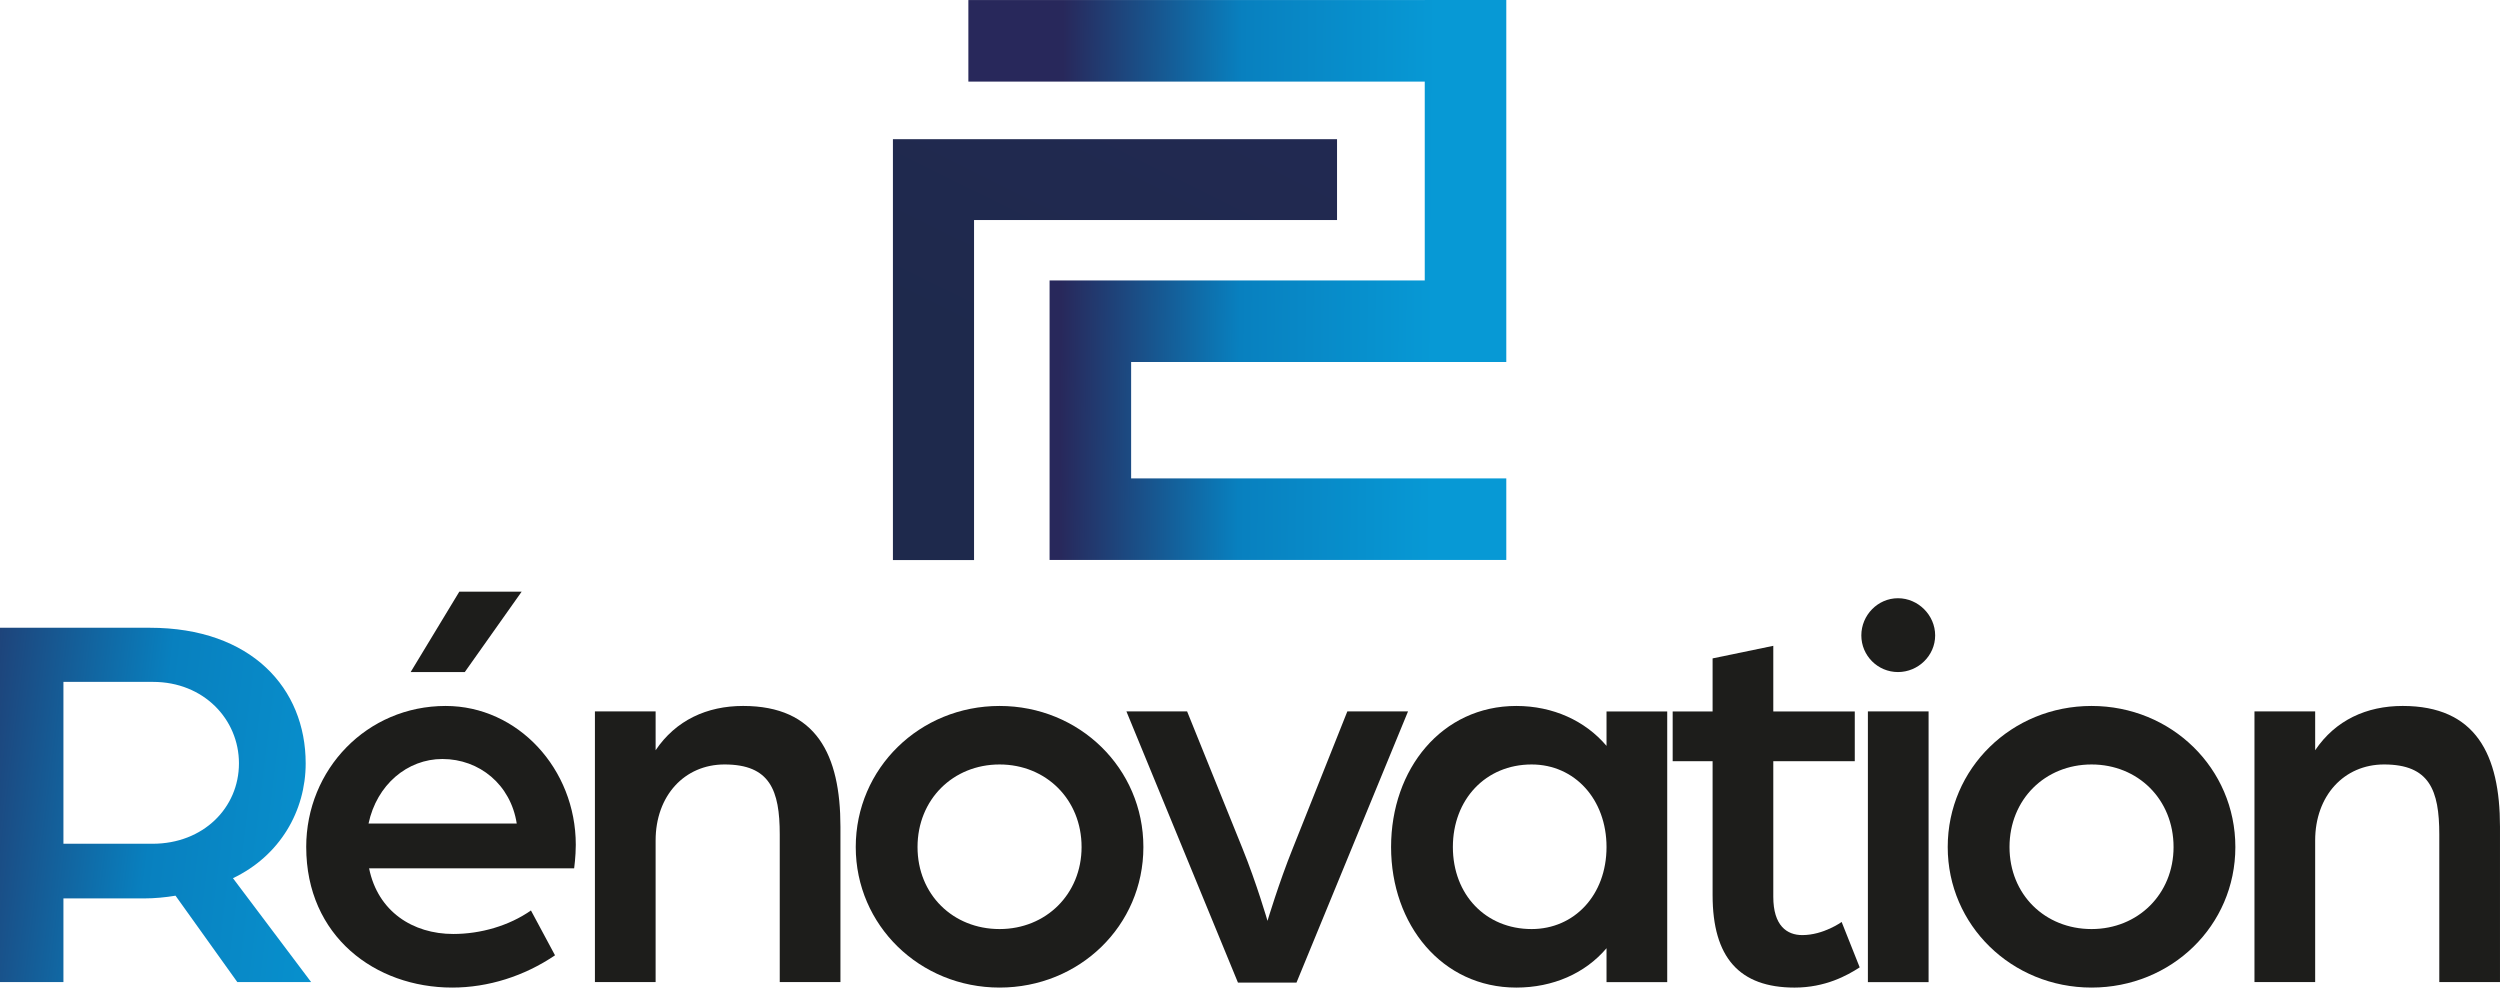 <?xml version="1.0" encoding="UTF-8"?>
<svg id="Calque_1" data-name="Calque 1" xmlns="http://www.w3.org/2000/svg" width="1890.62" height="746.85" xmlns:xlink="http://www.w3.org/1999/xlink" viewBox="0 0 1890.62 746.85">
  <defs>
    <style>
      .cls-1 {
        fill: #1d1d1b;
      }

      .cls-2 {
        fill: url(#Dégradé_sans_nom_14);
      }

      .cls-3 {
        fill: url(#Dégradé_sans_nom_10-2);
      }

      .cls-4 {
        fill: url(#Dégradé_sans_nom_10);
      }
    </style>
    <linearGradient id="Dégradé_sans_nom_10" data-name="Dégradé sans nom 10" x1="802.49" y1="210.43" x2="1084.36" y2="212.67" gradientUnits="userSpaceOnUse">
      <stop offset="0" stop-color="#28285b"/>
      <stop offset=".48" stop-color="#0880bf"/>
      <stop offset="1" stop-color="#0799d5"/>
    </linearGradient>
    <linearGradient id="Dégradé_sans_nom_14" data-name="Dégradé sans nom 14" x1="1107.94" y1="-396.87" x2="767.69" y2="287.78" gradientUnits="userSpaceOnUse">
      <stop offset="0" stop-color="#28285b"/>
      <stop offset="1" stop-color="#1e294c"/>
    </linearGradient>
    <linearGradient id="Dégradé_sans_nom_10-2" data-name="Dégradé sans nom 10" x1="-75.76" y1="591.75" x2="322.54" y2="640.77" xlink:href="#Dégradé_sans_nom_10"/>
  </defs>
  <g>
    <polygon class="cls-4" points="1077.46 0 1077.46 .03 732.33 .03 732.33 61.71 1077.46 61.71 1077.46 212.09 793.74 212.09 793.74 214.02 793.74 273.76 793.74 361.79 793.74 398.68 793.74 423.46 1139.13 423.46 1139.13 361.79 855.41 361.79 855.41 273.76 1139.13 273.76 1139.13 273.71 1139.13 212.09 1139.13 61.71 1139.13 .03 1139.13 0 1077.46 0"/>
    <polygon class="cls-2" points="1011.13 105.26 736.62 105.26 675.27 105.26 675.27 166.4 675.27 423.55 736.62 423.55 736.62 166.4 1011.13 166.4 1011.13 105.26"/>
  </g>
  <g>
    <path class="cls-3" d="M0,474.74h113.31c76.92,0,117.86,45.9,117.86,102.55,0,35.98-19.44,69.89-55,86.84l59.13,78.57h-55.83l-46.73-65.34c-7.44,1.24-15.71,2.07-23.98,2.07h-60.79v63.27H0v-267.97ZM115.37,638.09c38.46,0,65.34-27.29,65.34-60.79s-26.88-61.62-64.92-61.62H47.97v122.4h67.4Z"/>
    <path class="cls-1" d="M231.57,640.57c0-58.72,45.9-106.69,105.45-106.69,54.59,0,98.42,47.56,98.42,105.04,0,8.68-1.24,17.78-1.24,17.78h-155.07c6.62,32.67,33.08,49.62,63.68,49.62,20.68,0,42.18-6.2,58.72-17.78l18.2,33.91c-23.16,15.71-50.45,24.4-77.74,24.4-58.31,0-110.41-38.87-110.41-106.28ZM390.78,622.79c-4.55-29.36-28.12-48.8-56.24-48.8-26.47,0-49.62,19.44-55.83,48.8h112.07ZM347.36,447.45h47.14l-43.01,60.79h-40.94l36.8-60.79Z"/>
    <path class="cls-1" d="M449.91,538.01h45.9v29.36c15.3-22.74,38.87-33.5,66.16-33.5,55.41,0,73.61,36.8,73.61,91.39v117.44h-45.9v-111.65c0-33.5-7.44-52.93-41.77-52.93-30.19,0-52.1,23.57-52.1,57.48v107.1h-45.9v-204.7Z"/>
    <path class="cls-1" d="M647.16,640.57c0-59.55,48.38-106.69,108.76-106.69s108.76,47.14,108.76,106.69-48.38,106.28-108.76,106.28-108.76-47.14-108.76-106.28ZM817.94,640.57c0-35.98-26.88-62.44-62.03-62.44s-62.03,26.47-62.03,62.44,26.88,62.03,62.03,62.03,62.03-26.47,62.03-62.03Z"/>
    <path class="cls-1" d="M851.85,538.01h45.9l41.77,103.38c10.75,26.47,19.02,55,19.02,55,0,0,8.68-28.95,19.02-54.59l41.35-103.8h45.9l-84.36,205.11h-44.25l-84.36-205.11Z"/>
    <path class="cls-1" d="M1052,640.57c0-59.13,38.46-106.69,94.7-106.69,27.71,0,52.11,11.17,68.23,30.19v-26.05h45.9v204.7h-45.9v-25.64c-16.13,19.02-40.53,29.77-68.23,29.77-56.24,0-94.7-47.56-94.7-106.28ZM1214.93,640.57c0-35.98-23.98-62.44-56.65-62.44-34.74,0-59.55,26.47-59.55,62.44s24.81,62.03,59.55,62.03c32.25,0,56.65-25.64,56.65-62.03Z"/>
    <path class="cls-1" d="M1295.15,676.96v-101.31h-30.19v-37.63h30.19v-40.11l45.9-9.51v49.62h61.62v37.63h-61.62v102.56c0,21.92,10.34,28.95,21.92,28.95,16.13,0,29.77-9.92,29.77-9.92l13.65,34.32c-9.51,6.2-26.05,15.3-49.21,15.3-41.77,0-62.03-22.74-62.03-69.89Z"/>
    <path class="cls-1" d="M1407.63,480.53c0-15.3,12.41-28.12,27.71-28.12s28.12,12.82,28.12,28.12-12.82,27.71-28.12,27.71-27.71-12.41-27.71-27.71ZM1412.59,538.01h45.9v204.7h-45.9v-204.7Z"/>
    <path class="cls-1" d="M1472.96,640.57c0-59.55,48.38-106.69,108.76-106.69s108.76,47.14,108.76,106.69-48.38,106.28-108.76,106.28-108.76-47.14-108.76-106.28ZM1643.75,640.57c0-35.98-26.88-62.44-62.03-62.44s-62.03,26.47-62.03,62.44,26.88,62.03,62.03,62.03,62.03-26.47,62.03-62.03Z"/>
    <path class="cls-1" d="M1704.94,538.01h45.9v29.36c15.3-22.74,38.87-33.5,66.16-33.5,55.41,0,73.61,36.8,73.61,91.39v117.44h-45.9v-111.65c0-33.5-7.44-52.93-41.77-52.93-30.19,0-52.1,23.57-52.1,57.48v107.1h-45.9v-204.7Z"/>
  </g>
</svg>